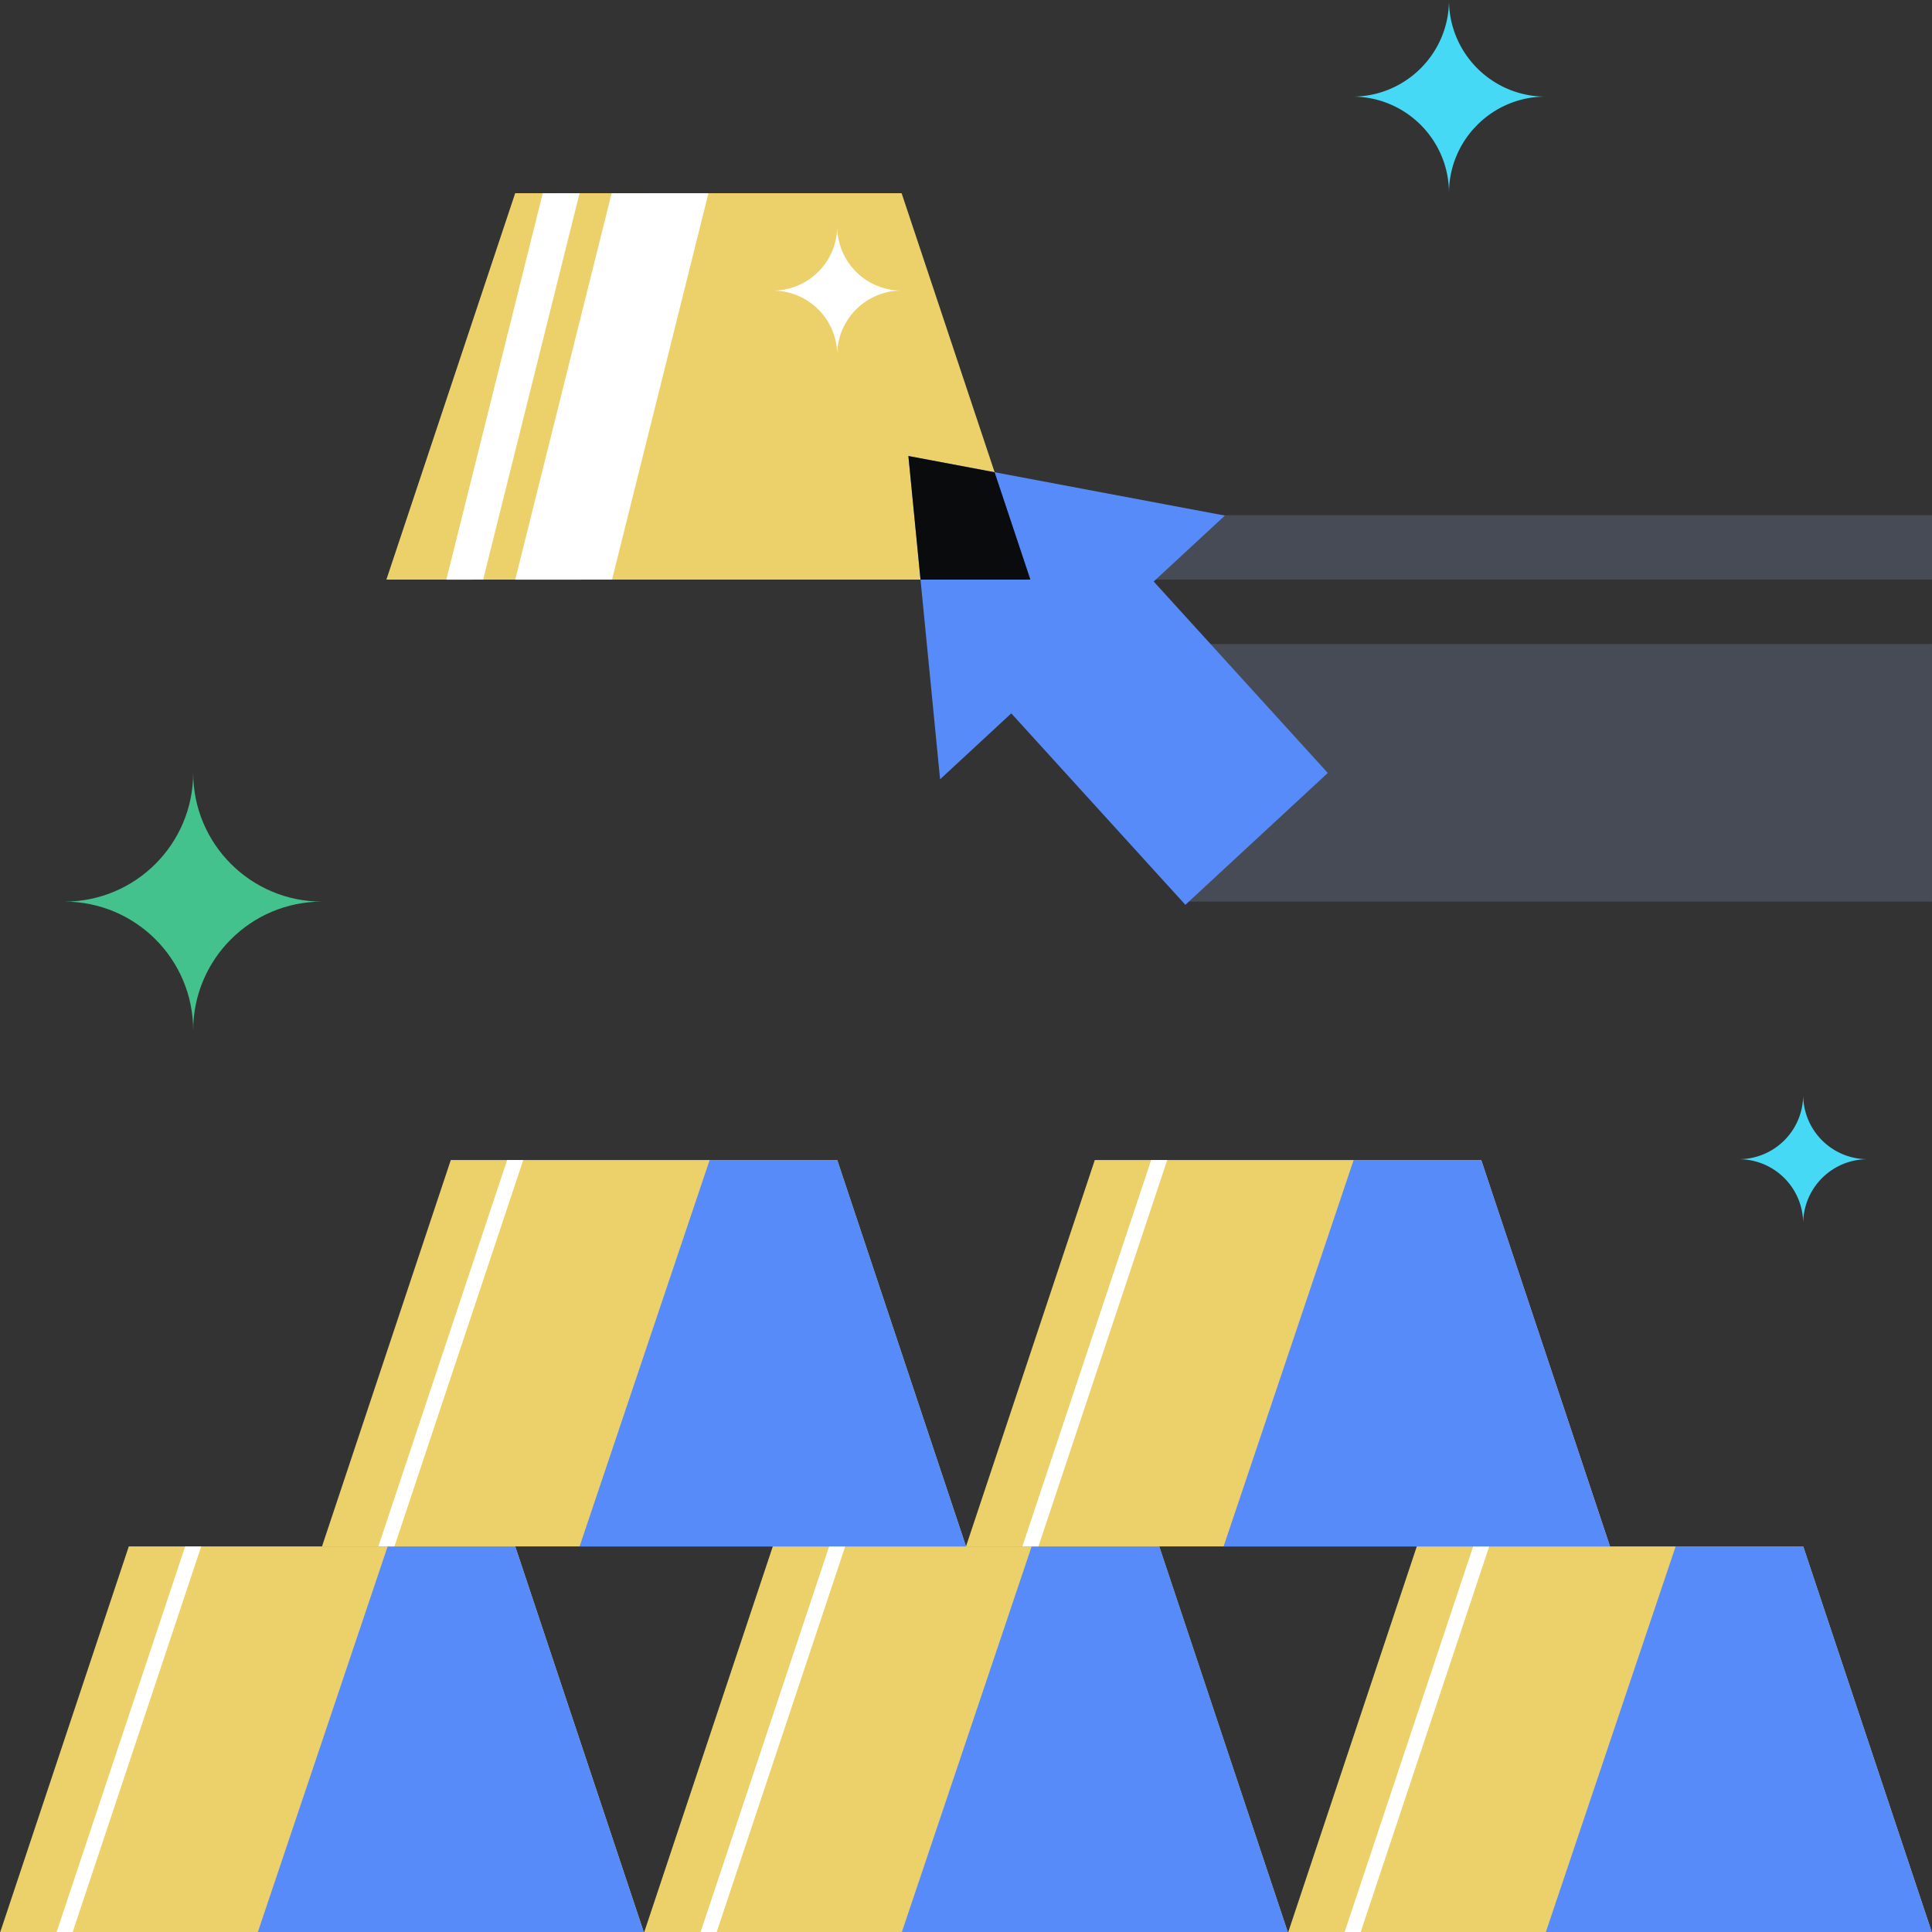 <svg xmlns="http://www.w3.org/2000/svg" fill="none" viewBox="0 0 240 240"><rect x="0" y="0" width="240" height="240" fill="#333333" stroke="none"/><g clip-path="url(#a)"><path fill="#464B55" d="M147.234 80h92.762v32h-92.762zM136 72h104v-8H136z"/><path fill="#ECD069" d="M16 192.1h48l16 48H0z"/><path fill="#578BFA" d="m32 240.1 16.155-48h15.852L80 240.1z"/><path fill="#FFFFFF" fill-rule="evenodd" d="m7 240.1 16-48h2l-16 48z" clip-rule="evenodd"/><path fill="#ECD069" d="M176 192.1h48l16 48h-80z"/><path fill="#578BFA" d="m192 240.1 16.155-48h15.852l15.993 48z"/><path fill="#FFFFFF" fill-rule="evenodd" d="m167 240.1 16-48h2l-16 48z" clip-rule="evenodd"/><path fill="#ECD069" d="M96 192.1h48l16 48H80z"/><path fill="#578BFA" d="m112 240.1 16.155-48h15.852l15.993 48z"/><path fill="#FFFFFF" fill-rule="evenodd" d="m87 240.1 16-48h2l-16 48z" clip-rule="evenodd"/><path fill="#464B55" d="M64 24h48l16 48H48z"/><path fill="#ECD069" d="M56 144.1h48l16 48H40z"/><path fill="#578BFA" d="m72 192.1 16.155-48h15.852l15.993 48z"/><path fill="#FFFFFF" fill-rule="evenodd" d="m47 192.1 16-48h2l-16 48z" clip-rule="evenodd"/><path fill="#ECD069" d="M64 24h48l16 48H48z"/><path fill="#578BFA" fill-rule="evenodd" d="m152.16 64.048-39.316-7.402 3.937 40.162zm-8.844 8.19-17.69 16.38 21.627 23.782 17.69-16.38z" clip-rule="evenodd"/><path fill="#0A0B0D" fill-rule="evenodd" d="M123.554 58.662 128 72h-13.651l-1.505-15.354z" clip-rule="evenodd"/><path fill="#45D9F5" d="M179.999 24c0-6.628 5.372-11.999 12.001-11.999-6.629 0-12.001-5.372-12.001-12.001 0 6.629-5.373 12.001-11.999 12.001 6.626 0 11.999 5.37 11.999 11.999m44 128a8 8 0 0 1 8.001-7.999 8 8 0 0 1-8.001-8.001 8 8 0 0 1-7.999 8.001 8 8 0 0 1 7.999 7.999"/><path fill="#44C28D" d="M23.998 128c0-8.838 7.164-15.998 16.002-15.998-8.838 0-16.002-7.164-16.002-16.002 0 8.838-7.163 16.002-15.998 16.002 8.835 0 15.998 7.16 15.998 15.998"/><path fill="#FFFFFF" d="M75.976 24.005 88.006 24 76.03 72.002 64 72.006zm-8.555 0L71.997 24 60.021 72.002l-4.576.005z"/><path fill="#ECD069" d="M136 144.1h48l16 48h-80z"/><path fill="#578BFA" d="m152 192.1 16.155-48h15.852l15.993 48z"/><path fill="#FFFFFF" fill-rule="evenodd" d="m127 192.1 16-48h2l-16 48z" clip-rule="evenodd"/><path fill="#FFFFFF" d="M103.999 44.1a8 8 0 0 1 8.001-8 8 8 0 0 1-8.001-8 8 8 0 0 1-7.999 8 8 8 0 0 1 7.999 8"/></g><defs><clipPath id="a"><path fill="#FFFFFF" d="M0 0h240v240H0z"/></clipPath></defs></svg>